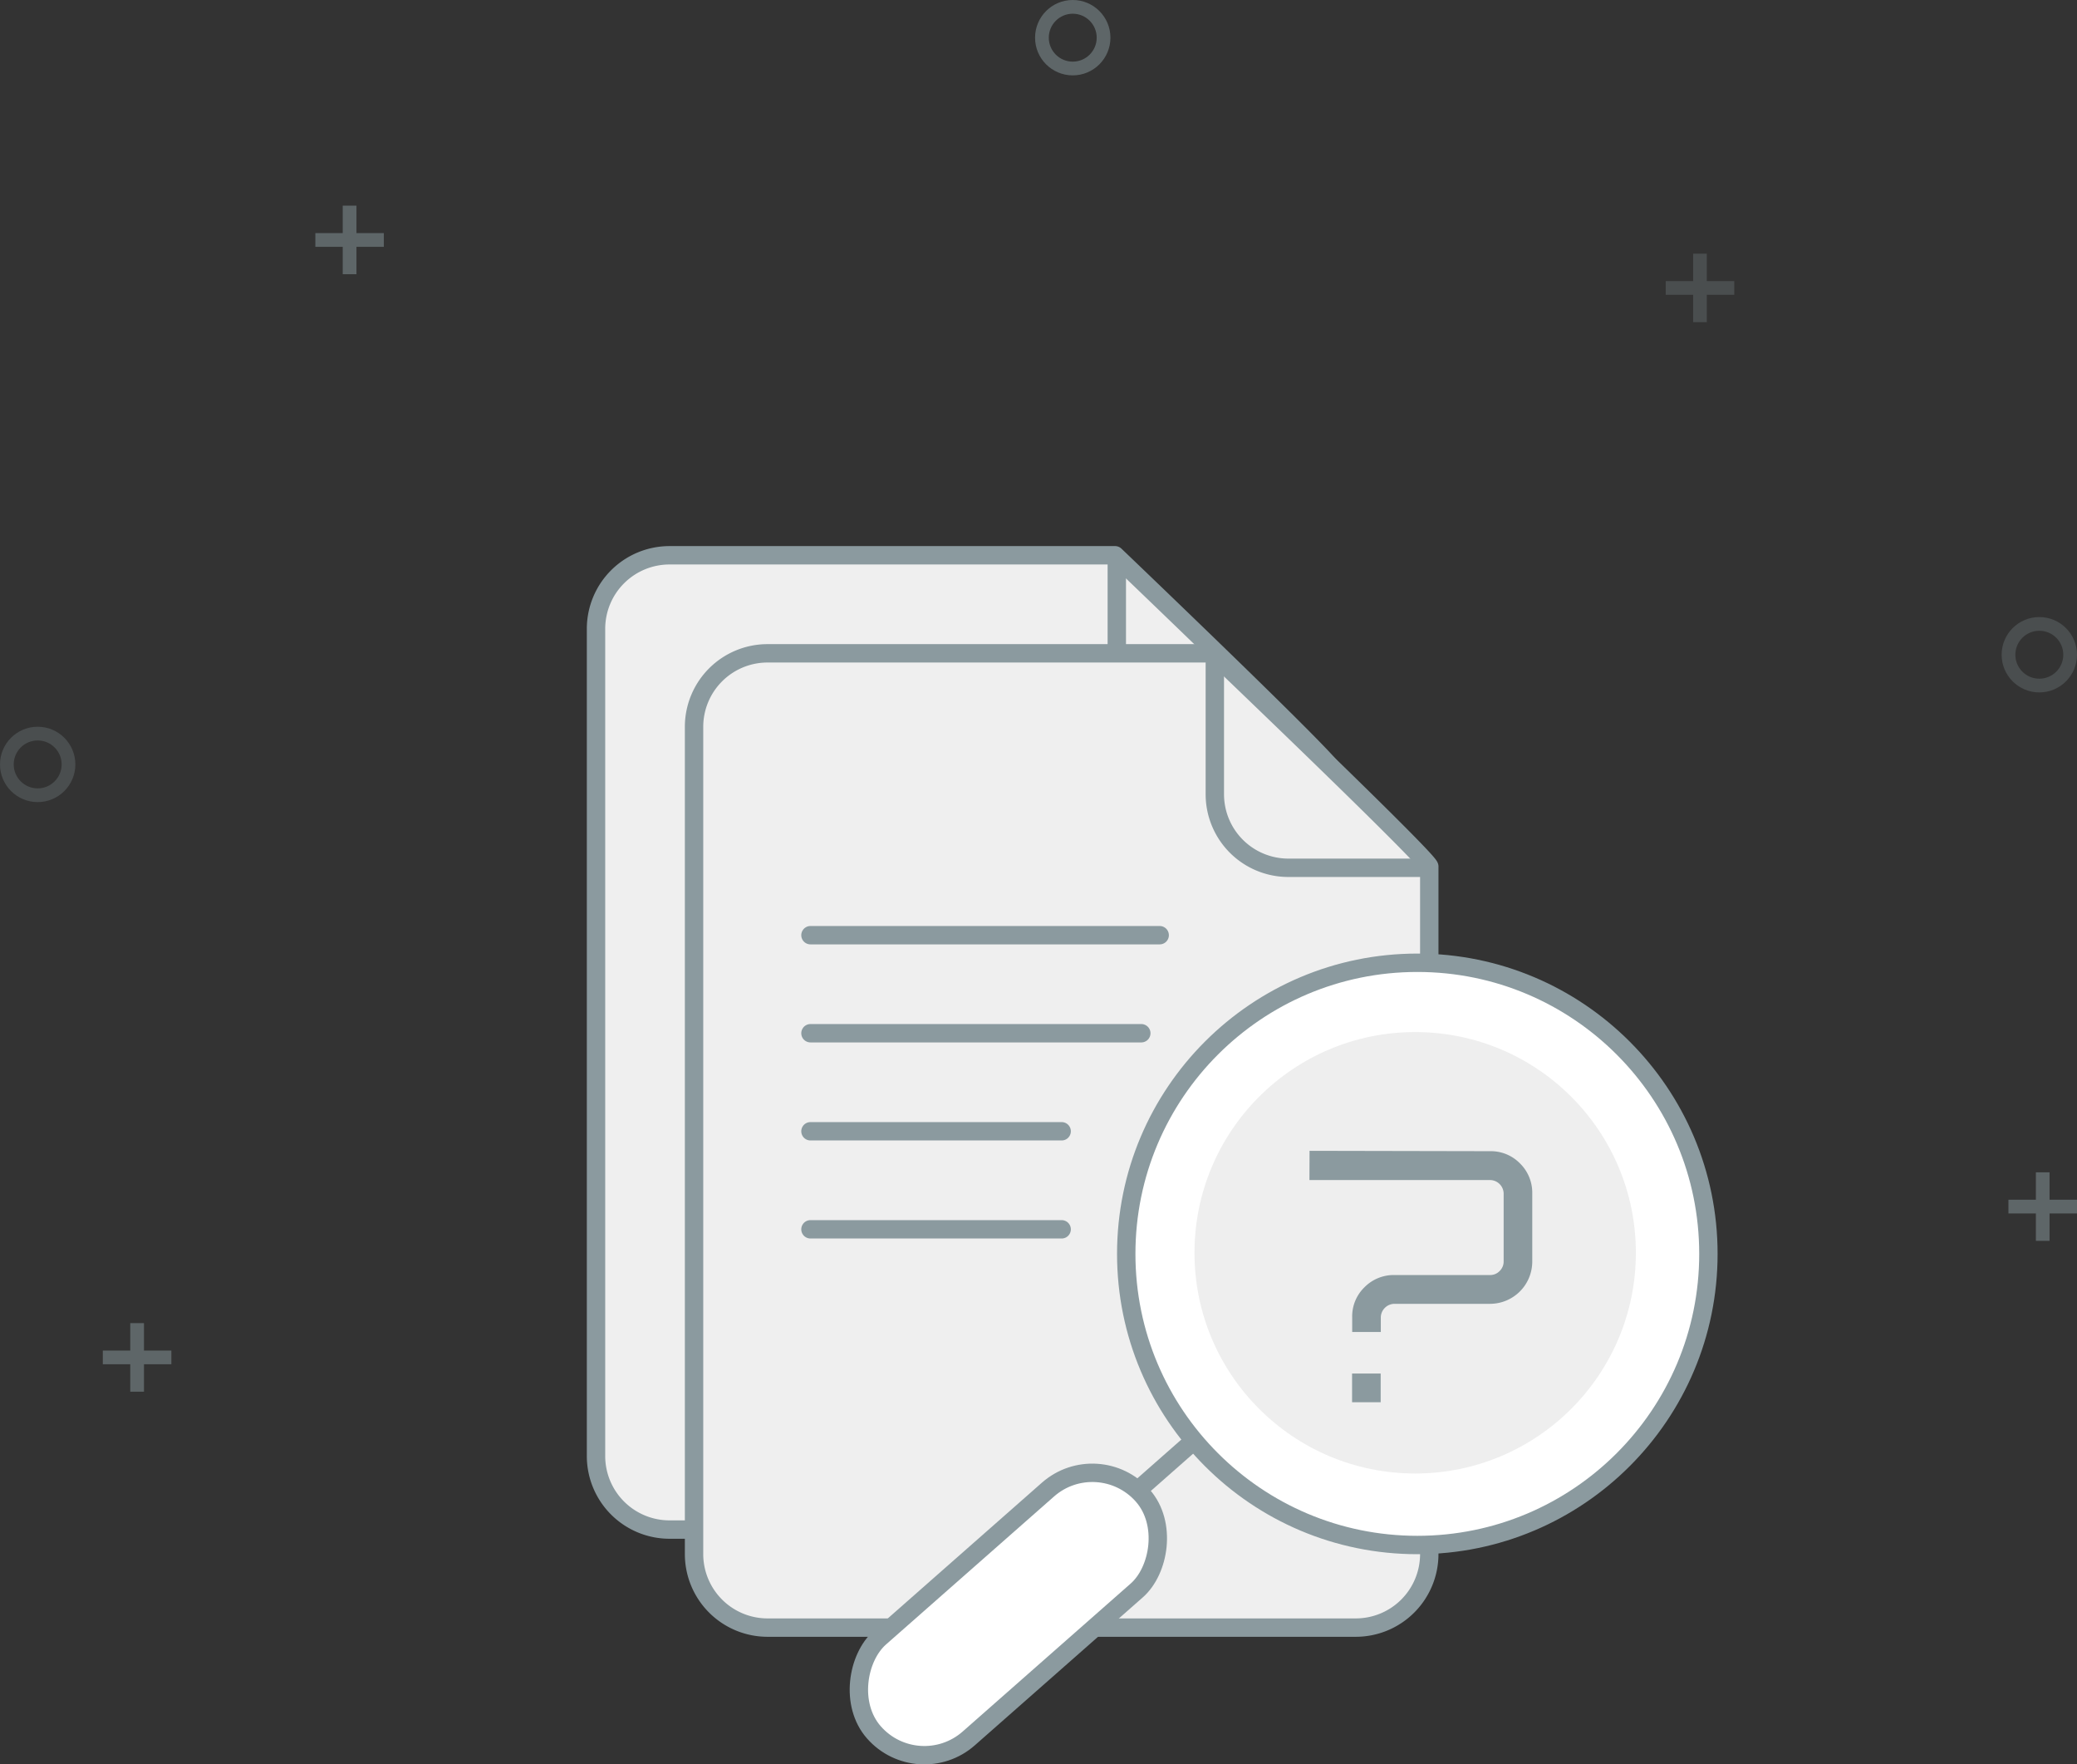 <svg xmlns="http://www.w3.org/2000/svg" viewBox="0 0 339 287.94"><rect x="0" y="0" width="339" height="287.94" fill="#333333" stroke="none"/><defs><style>.cls-1{fill:#efefef;}.cls-1,.cls-10,.cls-2,.cls-3,.cls-6,.cls-9{stroke:#8b9a9f;}.cls-1,.cls-2,.cls-6{stroke-linecap:round;stroke-linejoin:round;}.cls-1,.cls-2,.cls-3,.cls-6{stroke-width:3px;}.cls-10,.cls-2,.cls-9{fill:none;}.cls-3{fill:#fff;}.cls-10,.cls-3,.cls-9{stroke-miterlimit:10;}.cls-4{fill:#eee;}.cls-5,.cls-6,.cls-7,.cls-8{fill:#8b9a9f;}.cls-7,.cls-9{opacity:0.5;}.cls-10,.cls-8{opacity:0.26;}.cls-10,.cls-9{stroke-width:2.24px;}</style></defs><title>Asset 1</title><g id="Layer_2" data-name="Layer 2"><g id="Layer_2-2" data-name="Layer 2"><path class="cls-1" d="M217.28,125.46V237.62a12,12,0,0,1-12,12h-96a12,12,0,0,1-12-12v-135a12,12,0,0,1,12-12H182S217.85,124.88,217.28,125.46Z"/><path class="cls-2" d="M216.88,125.62h-22.6a12,12,0,0,1-12-12V91.37"/><path class="cls-1" d="M233.28,141.46V253.62a12,12,0,0,1-12,12h-96a12,12,0,0,1-12-12v-135a12,12,0,0,1,12-12H198S233.85,140.88,233.28,141.46Z"/><path class="cls-2" d="M232.88,141.62h-22.6a12,12,0,0,1-12-12V107.37"/><circle class="cls-3" cx="231.33" cy="204.63" r="47.51"/><path class="cls-3" d="M253.07,229.31a32.89,32.89,0,0,1-46.42-2.94"/><path class="cls-3" d="M209.59,180A32.9,32.9,0,0,1,256,182.89"/><rect class="cls-3" x="153.63" y="234.17" width="21.93" height="58.47" rx="10.96" transform="translate(253.47 -34.21) rotate(48.63)"/><line class="cls-3" x1="185.73" y1="243.17" x2="194.87" y2="235.12"/><circle class="cls-4" cx="230.98" cy="204.45" r="36.02"/><path class="cls-5" d="M225.35,224.16h-4.67v4.68h4.67Zm-11.63-31.58H243.2a2.24,2.24,0,0,1,2.22,2.22v11.06a2.14,2.14,0,0,1-.66,1.57,2.11,2.11,0,0,1-1.56.65H227.58a6.7,6.7,0,0,0-4.88,2,6.6,6.6,0,0,0-2,4.9v2.4h4.67V215a2.25,2.25,0,0,1,2.23-2.22H243.2a6.9,6.9,0,0,0,6.89-6.9V194.8a6.7,6.7,0,0,0-2-4.93,6.63,6.63,0,0,0-4.87-2l-29.48-.06Z"/><line class="cls-6" x1="132.28" y1="152.62" x2="189.28" y2="152.62"/><line class="cls-6" x1="132.28" y1="168.62" x2="186.28" y2="168.62"/><line class="cls-6" x1="132.28" y1="184.62" x2="173.28" y2="184.62"/><line class="cls-6" x1="132.28" y1="200.62" x2="173.28" y2="200.62"/><polygon class="cls-7" points="58.18 33.56 55.94 33.56 55.94 38.04 51.47 38.04 51.47 40.28 55.94 40.28 55.94 44.75 58.18 44.75 58.18 40.28 62.65 40.28 62.65 38.04 58.18 38.04 58.18 33.56"/><polygon class="cls-7" points="334.52 191.32 332.29 191.32 332.29 195.79 327.81 195.79 327.81 198.03 332.29 198.03 332.29 202.5 334.52 202.5 334.52 198.03 339 198.03 339 195.79 334.52 195.79 334.52 191.32"/><polygon class="cls-7" points="23.5 215.93 21.26 215.93 21.26 220.41 16.78 220.41 16.78 222.64 21.26 222.64 21.26 227.12 23.5 227.12 23.5 222.64 27.97 222.64 27.97 220.41 23.5 220.41 23.5 215.93"/><polygon class="cls-8" points="278.58 41.4 276.35 41.4 276.35 45.87 271.87 45.87 271.87 48.11 276.35 48.11 276.35 52.58 278.58 52.58 278.58 48.11 283.06 48.11 283.06 45.87 278.58 45.87 278.58 41.4"/><circle class="cls-9" cx="175.09" cy="6.15" r="5.03"/><circle class="cls-10" cx="6.15" cy="124.75" r="5.03"/><circle class="cls-10" cx="332.85" cy="106.85" r="5.03"/></g></g></svg>